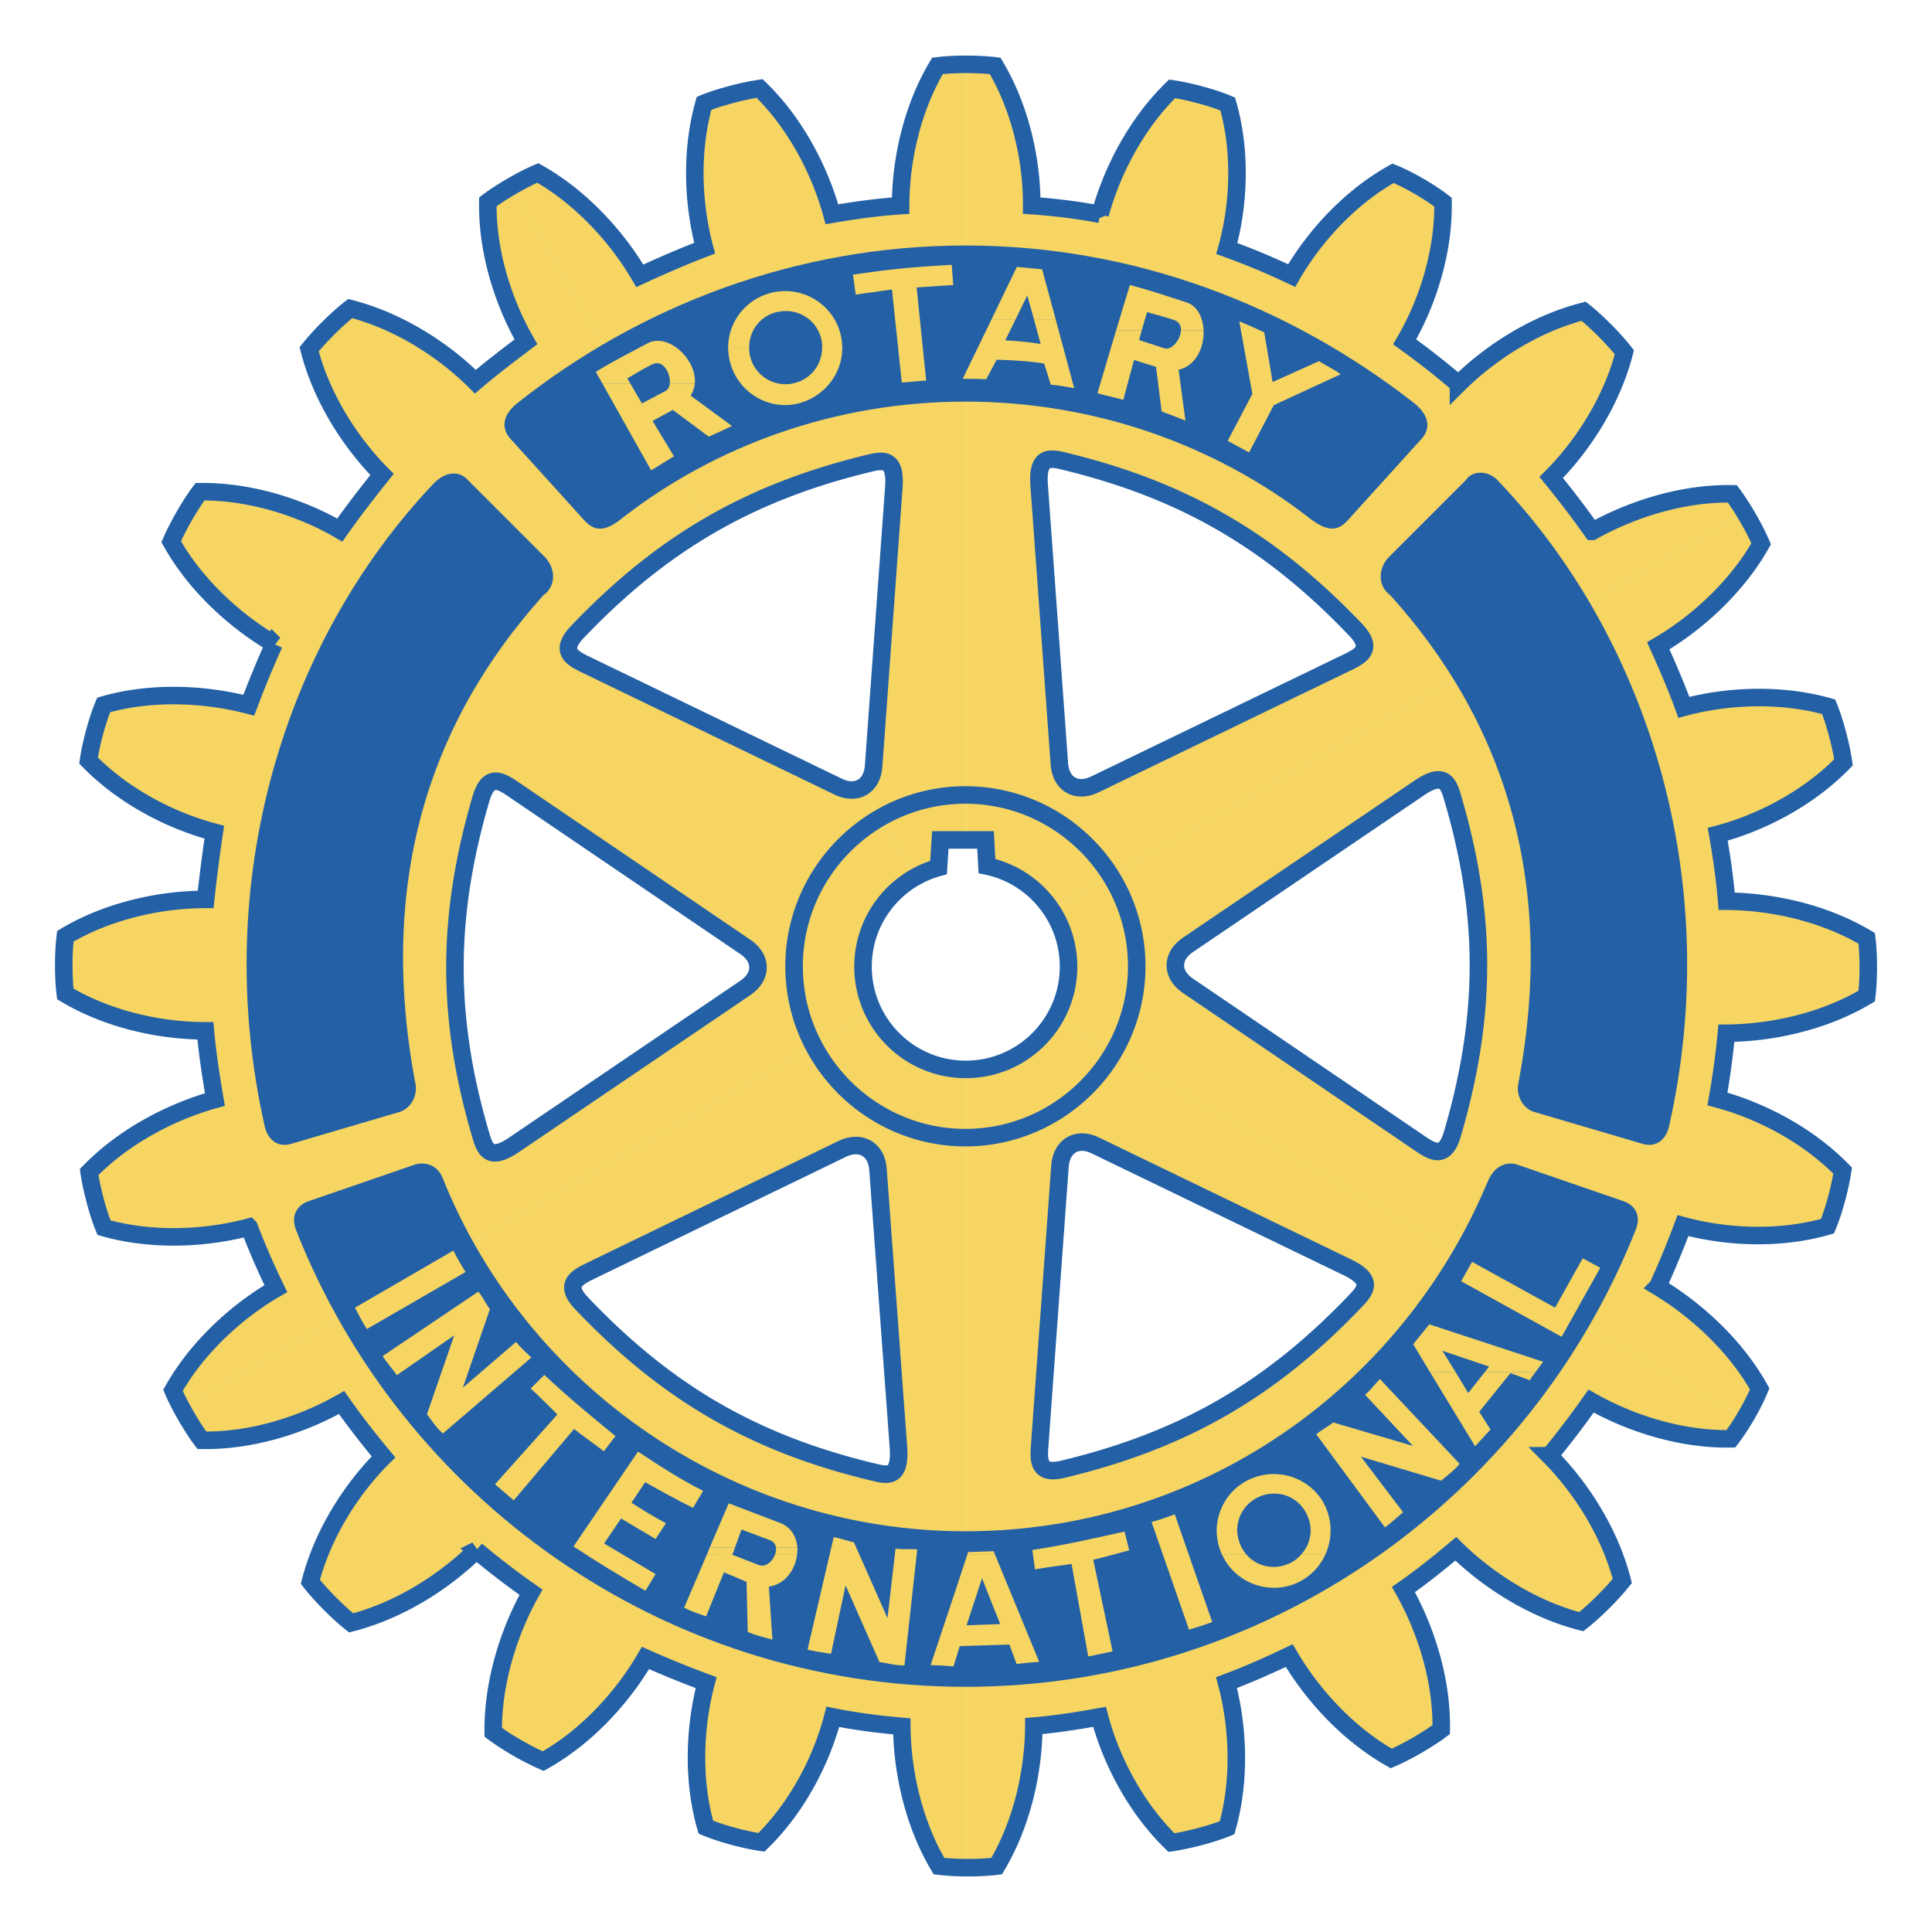 <?xml version="1.0" encoding="UTF-8"?>
<svg data-bbox="0 0 192.756 192.756" viewBox="0 0 192.756 192.756" height="2500" width="2500" xmlns="http://www.w3.org/2000/svg" data-type="ugc">
    <g>
        <path d="M0 0h192.756v192.756H0z" fill="#ffffff" clip-rule="evenodd" fill-rule="evenodd"/>
        <path fill="#f6d563" clip-rule="evenodd" fill-rule="evenodd" d="M105.693 76.204c.148 2.077 1.75 2.937 3.561 2.047l25.098-12.134c1.426-.682 2.701-1.365.92-3.264-8.484-8.899-17.236-14.002-29.252-16.88-1.363-.327-2.551-.416-2.344 2.432zm-9.255 7.595V6.419c1.014 0 2.029.053 2.848.155 2.521 4.213 3.68 9.434 3.648 13.944 2.256.148 4.57.444 6.824.86 1.188-4.361 3.65-9.078 7.18-12.52 1.633.237 4.006.86 5.549 1.513 1.363 4.717 1.127 10.058-.09 14.419 2.225.801 4.42 1.72 6.467 2.699 2.256-3.917 5.846-7.832 10.117-10.206 1.543.623 3.648 1.84 4.984 2.878.088 4.895-1.514 9.998-3.826 13.943a77 77 0 0 1 5.369 4.214c3.232-3.205 7.713-6.053 12.49-7.269 1.275 1.009 3.025 2.759 4.064 4.094-1.217 4.747-4.064 9.256-7.299 12.49a96 96 0 0 1 4.094 5.37c3.977-2.225 9.049-3.827 13.975-3.739.396.531.84 1.202 1.268 1.912L104.905 90.79a10.25 10.25 0 0 0-6.438-4.385l-.141-2.606z"/>
        <path fill="#f6d563" clip-rule="evenodd" fill-rule="evenodd" d="M118.537 94.259c-1.725 1.167-1.668 2.985.006 4.106l23.059 15.67c1.303.891 2.533 1.654 3.285-.836 3.467-11.797 3.51-21.928-.006-33.772-.4-1.345-.916-2.417-3.279-.814zm53.701 8.823a80 80 0 0 1-.891 6.557c4.332 1.156 9.049 3.619 12.49 7.15-.238 1.631-.859 4.004-1.514 5.547-4.717 1.365-10.057 1.127-14.418-.059a91 91 0 0 1-2.521 6.082c3.887 2.344 7.803 5.934 10.176 10.205-.359.889-.916 1.959-1.52 2.965l-68.85-39.889a10.2 10.2 0 0 0 1.416-5.2c0-2.089-.629-4.029-1.703-5.649L174.1 51.177c.625 1.036 1.223 2.159 1.609 3.074-2.404 4.272-6.35 7.892-10.266 10.176.92 2.047 1.811 4.094 2.551 6.141 4.422-1.187 9.732-1.394 14.449-.059.623 1.513 1.246 3.916 1.482 5.547-3.412 3.531-8.158 6.023-12.549 7.18.387 2.226.713 4.45.891 6.676 4.568.03 9.76 1.187 13.973 3.708.207 1.632.207 4.094 0 5.754-4.213 2.521-9.433 3.679-14.002 3.708"/>
        <path fill="#f6d563" clip-rule="evenodd" fill-rule="evenodd" d="M109.312 114.297c-1.869-.92-3.412.059-3.559 2.047l-2.018 27.799c-.119 1.572-.18 3.055 2.344 2.434 11.984-2.879 20.736-7.922 29.252-16.883.979-1.037 1.66-2.016-.92-3.262zm49.426 25.484a88 88 0 0 1-4.152 5.459c3.203 3.234 6.051 7.715 7.268 12.49-1.008 1.275-2.758 3.025-4.094 4.064-4.746-1.217-9.256-4.064-12.52-7.27-1.691 1.426-3.441 2.82-5.221 4.064 2.254 3.977 3.855 9.049 3.768 13.975-1.307.979-3.441 2.225-4.984 2.877-4.271-2.402-7.893-6.348-10.176-10.264-2.047.979-4.125 1.898-6.26 2.699 1.186 4.449 1.395 9.76.059 14.479-1.512.621-3.916 1.244-5.547 1.482-3.531-3.412-6.023-8.158-7.18-12.549-2.137.385-4.361.74-6.557.92-.029 4.568-1.188 9.76-3.709 13.973-.85.107-1.926.158-2.996.154v-79.645a10.25 10.25 0 0 0 8.754-5.051l68.85 39.889a21 21 0 0 1-1.359 2.02c-4.895.092-9.996-1.51-13.944-3.766"/>
        <path fill="#f6d563" clip-rule="evenodd" fill-rule="evenodd" d="M89.645 144.5c.178 2.848-.979 2.758-2.375 2.402-12.015-2.85-20.767-7.951-29.251-16.881-1.779-1.869-.476-2.553.919-3.234l25.098-12.164c1.811-.859 3.412 0 3.561 2.047zm6.711-37.807c-4.042 0-7.537-2.34-9.207-5.738l-69.033 39.521c.627 1.164 1.378 2.369 2.017 3.221 4.925.09 9.998-1.514 13.944-3.768 1.305 1.869 2.729 3.68 4.183 5.43-3.234 3.203-6.081 7.713-7.298 12.461 1.039 1.334 2.789 3.084 4.064 4.094 4.777-1.217 9.257-4.064 12.491-7.238a78 78 0 0 0 5.458 4.182c-2.225 3.945-3.827 9.049-3.768 13.975 1.335 1.008 3.471 2.225 4.985 2.877 4.301-2.404 7.891-6.32 10.205-10.295a103 103 0 0 0 6.052 2.463c-1.157 4.361-1.394 9.701-.029 14.418 1.542.652 3.916 1.275 5.548 1.514 3.53-3.441 5.993-8.16 7.12-12.52 2.196.443 4.51.74 6.883.949.03 4.51 1.187 9.73 3.708 13.943.796.1 1.775.15 2.759.154v-79.645z"/>
        <path fill="#f6d563" clip-rule="evenodd" fill-rule="evenodd" d="M74.356 98.568c1.724-1.166 1.667-2.983-.007-4.105L51.29 78.794c-1.303-.892-2.532-1.656-3.286.835-3.465 11.799-3.508 21.929.007 33.773.399 1.346.916 2.418 3.278.812zm12.793 2.387-69.033 39.521a21 21 0 0 1-.861-1.764c2.403-4.271 6.349-7.891 10.265-10.146a75 75 0 0 1-2.669-6.141c-4.451 1.188-9.761 1.395-14.479.059-.623-1.512-1.246-3.916-1.482-5.547 3.411-3.531 8.157-6.023 12.549-7.238-.386-2.256-.742-4.57-.949-6.854-4.569 0-9.761-1.158-13.973-3.68-.208-1.631-.208-4.093 0-5.754 4.212-2.521 9.434-3.679 14.002-3.679.237-2.254.534-4.509.86-6.705-4.391-1.157-9.108-3.62-12.549-7.15.237-1.632.86-4.005 1.512-5.548 4.718-1.365 10.058-1.127 14.479.03a101 101 0 0 1 2.522-6.112c-3.946-2.314-7.862-5.904-10.265-10.206a27 27 0 0 1 1.364-2.658l69.011 39.981a10.2 10.2 0 0 0-1.35 5.075c0 1.622.377 3.153 1.046 4.516m-3.548-22.484L58.502 66.337c-1.424-.683-2.7-1.365-.919-3.264 4.214-4.42 8.495-7.902 13.207-10.642L51.013 18.608a25 25 0 0 0-2.34 1.524c-.089 4.924 1.513 9.998 3.798 13.972-1.691 1.277-3.412 2.582-5.044 3.977-3.233-3.235-7.743-6.083-12.49-7.299-1.335 1.039-3.084 2.789-4.094 4.064 1.216 4.777 4.064 9.256 7.269 12.49-1.423 1.78-2.878 3.649-4.213 5.548-3.916-2.285-9.019-3.887-13.944-3.828a24 24 0 0 0-1.513 2.326l69.011 39.981a10.3 10.3 0 0 1 3.852-3.847l-5.256-8.989c-.651.393-1.521.399-2.448-.056"/>
        <path fill="#f6d563" clip-rule="evenodd" fill-rule="evenodd" d="M93.531 6.575c-2.522 4.213-3.679 9.404-3.679 13.944-2.314.148-4.598.474-6.854.86-1.186-4.391-3.678-9.138-7.208-12.55-1.632.237-4.034.86-5.548 1.483-1.335 4.717-1.128 10.028.06 14.449a103 103 0 0 0-6.467 2.759c-2.285-3.917-5.905-7.862-10.177-10.265-.79.334-1.734.824-2.644 1.354L70.79 52.432c4.775-2.777 9.997-4.791 16.045-6.24 1.364-.326 2.551-.416 2.344 2.433l-2.017 27.798c-.073 1.014-.493 1.734-1.113 2.106l5.256 8.989c.726-.414 1.508-.74 2.333-.967l.181-2.752h2.62V6.419c-1.042-.002-2.081.05-2.908.156"/>
        <path stroke-miterlimit="2.613" stroke-width="1.748" stroke="#2360a5" fill="none" d="M89.178 48.625c.207-2.849-.98-2.759-2.344-2.433-12.016 2.878-20.768 7.981-29.252 16.882-1.78 1.898-.505 2.581.919 3.264L83.6 78.471c1.81.89 3.413.029 3.561-2.047zm.467 95.875c.178 2.848-.979 2.758-2.375 2.402-12.015-2.85-20.767-7.951-29.251-16.881-1.779-1.869-.476-2.553.919-3.234l25.098-12.164c1.811-.859 3.412 0 3.561 2.047zm44.767-18.068c2.58 1.246 1.898 2.225.92 3.262-8.516 8.961-17.268 14.004-29.252 16.883-2.523.621-2.463-.861-2.344-2.434l2.018-27.799c.146-1.988 1.689-2.967 3.559-2.047zm-.06-60.315c1.426-.682 2.701-1.365.92-3.264-8.484-8.899-17.236-14.002-29.252-16.88-1.363-.327-2.551-.416-2.344 2.432l2.018 27.799c.148 2.077 1.75 2.937 3.561 2.047zm7.25 12.496c2.363-1.603 2.879-.531 3.279.814 3.516 11.844 3.473 21.976.006 33.772-.752 2.49-1.982 1.727-3.285.836l-23.059-15.67c-1.674-1.121-1.73-2.939-.006-4.106zm-67.253 15.85c1.674 1.122 1.73 2.939.007 4.105L51.29 114.215c-2.362 1.605-2.879.533-3.278-.812-3.515-11.844-3.473-21.974-.007-33.773.753-2.491 1.982-1.727 3.286-.835zm24.118-8.057c4.648.972 8.141 5.096 8.141 10.035 0 5.663-4.59 10.253-10.251 10.253-5.662 0-10.253-4.59-10.253-10.253 0-4.721 3.191-8.697 7.534-9.889l.181-2.752h4.508zm-2.148-7.092c9.409 0 17.093 7.683 17.093 17.093s-7.684 17.095-17.093 17.095c-9.41 0-17.094-7.686-17.094-17.095 0-9.41 7.685-17.093 17.094-17.093zm13.439-57.936a59 59 0 0 0-6.824-.86c.031-4.51-1.127-9.731-3.648-13.944-1.662-.207-4.123-.207-5.754 0-2.522 4.213-3.679 9.405-3.679 13.944-2.314.147-4.598.474-6.854.86-1.187-4.391-3.678-9.138-7.209-12.549-1.632.237-4.035.86-5.548 1.483-1.335 4.717-1.127 10.028.06 14.449-2.166.831-4.361 1.78-6.467 2.759-2.285-3.917-5.905-7.862-10.177-10.265-1.542.652-3.679 1.899-4.984 2.878-.089 4.924 1.513 9.998 3.798 13.973-1.691 1.276-3.412 2.582-5.044 3.976-3.233-3.234-7.743-6.082-12.49-7.298-1.335 1.039-3.085 2.789-4.094 4.064 1.216 4.777 4.064 9.256 7.269 12.49-1.424 1.78-2.878 3.649-4.213 5.548-3.916-2.285-9.019-3.887-13.944-3.828-1.008 1.335-2.225 3.472-2.877 4.984 2.403 4.302 6.319 7.892 10.265 10.206a102 102 0 0 0-2.522 6.112c-4.42-1.157-9.761-1.395-14.478-.03-.652 1.542-1.275 3.916-1.512 5.548 3.44 3.53 8.158 5.993 12.549 7.15-.326 2.195-.623 4.45-.86 6.705-4.569 0-9.791 1.158-14.003 3.679-.208 1.661-.208 4.124 0 5.754 4.212 2.521 9.405 3.68 13.974 3.68.207 2.283.563 4.598.949 6.854-4.391 1.215-9.138 3.707-12.549 7.238.237 1.631.86 4.035 1.483 5.547 4.718 1.336 10.028 1.129 14.479-.059a75 75 0 0 0 2.669 6.141c-3.916 2.256-7.861 5.875-10.265 10.146.652 1.543 1.899 3.68 2.878 4.984 4.924.09 9.997-1.514 13.944-3.768 1.305 1.869 2.729 3.68 4.183 5.43-3.234 3.203-6.081 7.713-7.298 12.459 1.039 1.336 2.789 3.086 4.064 4.096 4.777-1.217 9.257-4.064 12.491-7.24a77 77 0 0 0 5.458 4.184c-2.225 3.945-3.827 9.049-3.768 13.975 1.335 1.008 3.471 2.225 4.984 2.877 4.302-2.404 7.892-6.32 10.205-10.295a103 103 0 0 0 6.052 2.463c-1.156 4.361-1.394 9.701-.029 14.418 1.542.652 3.916 1.275 5.548 1.514 3.53-3.441 5.993-8.16 7.12-12.52 2.196.445 4.51.74 6.883.949.03 4.51 1.188 9.73 3.708 13.943 1.662.207 4.124.207 5.755 0 2.521-4.213 3.68-9.404 3.709-13.973 2.195-.18 4.42-.535 6.557-.92 1.156 4.391 3.648 9.137 7.18 12.549 1.631-.238 4.035-.861 5.547-1.484 1.336-4.717 1.127-10.027-.059-14.477 2.135-.801 4.213-1.721 6.26-2.699 2.283 3.916 5.904 7.861 10.176 10.264 1.543-.652 3.678-1.898 4.984-2.877.088-4.926-1.514-9.998-3.768-13.975 1.779-1.244 3.529-2.639 5.221-4.064 3.264 3.205 7.773 6.053 12.52 7.27 1.336-1.039 3.086-2.789 4.094-4.064-1.217-4.777-4.064-9.256-7.268-12.49a88 88 0 0 0 4.152-5.459c3.947 2.254 9.049 3.857 13.945 3.768 1.037-1.336 2.254-3.441 2.877-4.984-2.373-4.271-6.289-7.861-10.176-10.205a90 90 0 0 0 2.521-6.082c4.361 1.188 9.701 1.424 14.418.059.654-1.543 1.275-3.916 1.514-5.547-3.441-3.531-8.158-5.994-12.49-7.15a79 79 0 0 0 .891-6.557c4.568-.029 9.789-1.186 14.002-3.709.207-1.66.207-4.123 0-5.754-4.213-2.521-9.404-3.678-13.973-3.708-.178-2.226-.504-4.45-.891-6.676 4.391-1.157 9.137-3.649 12.549-7.18-.236-1.631-.859-4.034-1.482-5.547-4.717-1.334-10.027-1.127-14.449.06-.74-2.047-1.631-4.094-2.551-6.141 3.916-2.284 7.861-5.904 10.266-10.176-.652-1.543-1.898-3.679-2.877-4.985-4.926-.088-9.998 1.514-13.975 3.739a96 96 0 0 0-4.094-5.37c3.234-3.233 6.082-7.743 7.299-12.49-1.039-1.335-2.789-3.085-4.064-4.094-4.777 1.216-9.258 4.064-12.49 7.269a77 77 0 0 0-5.369-4.213c2.312-3.945 3.916-9.048 3.826-13.943-1.336-1.039-3.441-2.255-4.984-2.878-4.271 2.374-7.861 6.29-10.115 10.206a71 71 0 0 0-6.469-2.7c1.217-4.361 1.453-9.702.09-14.419-1.543-.653-3.916-1.275-5.549-1.513-3.533 3.437-5.996 8.154-7.183 12.515z"/>
        <path fill="#2360a5" clip-rule="evenodd" fill-rule="evenodd" d="M163.219 122.633c-10.531 26.701-36.668 45.66-66.899 45.66s-56.279-18.869-66.782-45.57c-.563-1.453.119-2.492 1.247-2.879l10.68-3.678c.594-.178 2.076-.207 2.699 1.365 8.308 20.736 28.808 35.244 52.156 35.244 23.349 0 43.491-14.211 52.124-34.918.803-1.898 2.256-1.869 2.85-1.691l10.68 3.678c1.126.386 1.778 1.396 1.245 2.789m-13.647-74.554c14.893 15.695 22.488 39.814 16.939 64.349-.297 1.217-1.217 2.105-2.641 1.691l-10.68-3.145c-1.01-.238-1.84-1.307-1.75-2.611 3.826-19.906-1.068-36.045-12.729-48.98-1.186-.832-1.305-2.551-.178-3.768l7.744-7.743c.535-.89 2.227-1.068 3.295.207"/>
        <path fill="#f6d563" clip-rule="evenodd" fill-rule="evenodd" d="M121.387 152.688c.031-1.959 1.039-3.828 2.85-4.867 2.699-1.541 6.199-.65 7.771 2.047.506.891.742 1.871.742 2.82h-1.988c0-.623-.178-1.246-.504-1.84-1.008-1.779-3.232-2.344-4.982-1.336a3.64 3.64 0 0 0-1.842 3.176zm.506 2.373a6.1 6.1 0 0 1-.506-2.373h2.047c.031.623.18 1.246.506 1.809.117.209.236.387.385.564zm7.951 0a3.56 3.56 0 0 0 .918-2.373h1.988c0 .83-.178 1.631-.504 2.373z"/>
        <path fill="#f6d563" clip-rule="evenodd" fill-rule="evenodd" d="M121.893 155.061c.088.178.178.326.268.504 1.57 2.73 5.072 3.648 7.742 2.105a5.7 5.7 0 0 0 2.344-2.609h-2.402a3.4 3.4 0 0 1-.92.771c-1.543.889-3.471.564-4.6-.771zm-86.48-24.596 9.82-5.695c.414.801.682 1.275 1.216 2.137l-9.849 5.695c-.416-.653-.832-1.454-1.187-2.137m83.216 32.131-3.738-10.74c.891-.266 1.395-.414 2.314-.771l3.738 10.74c-.742.296-1.572.534-2.314.771m-69.244-14.508 6.23-6.971c-.92-.891-1.72-1.721-2.67-2.582l1.365-1.363c2.403 2.254 4.48 3.945 7.091 6.109l-1.157 1.514c-1.009-.771-1.988-1.453-2.967-2.225l-6.023 7.121zm59.187 17.178-1.662-9.227c-1.275.178-2.402.326-3.648.535l-.268-1.93c3.264-.504 5.873-1.098 9.197-1.84l.475 1.871c-1.217.326-2.373.652-3.59.947l1.928 9.139zm-12.046-10.205.059-.209 2.552-.088.119.297z"/>
        <path d="m94.955 159.807 1.571-4.746h2.73l1.957 4.746H98.9l-.92-2.344-.771 2.344zm0 0-2.106 6.32c.771.029 1.542.059 2.284.119l.623-2.018 4.954-.148.713 1.928c.74-.09 1.482-.148 2.254-.209l-2.463-5.992H98.9l.891 2.227-3.354.117.771-2.344zm47.703-22.932-1.66-2.76 1.602-1.988 11.363 3.738c-.268.326-.506.684-.742 1.01h-5.072l.414-.535-4.656-1.572 1.305 2.107z" fill="#f6d563" clip-rule="evenodd" fill-rule="evenodd"/>
        <path fill="#f6d563" clip-rule="evenodd" fill-rule="evenodd" d="m142.658 136.875 4.51 7.416c.535-.564 1.039-1.127 1.543-1.662l-1.127-1.779 3.115-3.857 1.93.713c.176-.297.385-.564.592-.83h-5.072l-1.662 2.105-1.275-2.105zm13.145-3.502-10.03-5.547 1.098-1.93 8.277 4.569 2.76-4.924 1.75.949zm-75.237 31.211 2.61-11.215c.771.119 1.216.326 2.018.504l3.353 7.566.8-6.943c.712.119 1.484.029 2.166.09l-1.276 11.57c-.89.029-1.75-.238-2.491-.326l-3.383-7.654L82.91 165c-.802-.119-1.573-.238-2.344-.416m57.614-12.193-6.854-9.287c.594-.504 1.039-.682 1.691-1.186l7.951 2.342-4.777-5.102c.564-.475 1.01-1.098 1.484-1.572l7.951 8.455c-.535.684-1.277 1.188-1.84 1.691l-8.01-2.402 4.213 5.547c-.593.504-1.186 1.039-1.809 1.514m-100.009-17.09 9.553-6.438c.504.623.652 1.068 1.157 1.752l-2.7 7.832 5.311-4.568c.445.592 1.039 1.066 1.513 1.57l-8.811 7.566c-.683-.564-1.127-1.336-1.602-1.898l2.729-7.893-5.726 3.977c-.474-.652-.979-1.248-1.424-1.9m32.634 19.107 1.899-4.422 5.132 1.959c1.098.416 1.632 1.395 1.721 2.463h-2.136a.94.94 0 0 0-.594-.742l-2.848-1.068-.653 1.811h-2.521z"/>
        <path d="m73.327 154.408-.237.653h-2.551l.266-.653zm4.006.653c.089-.209.118-.445.089-.652h2.136c0 .207 0 .443-.03.652z" fill="#f6d563" clip-rule="evenodd" fill-rule="evenodd"/>
        <path fill="#f6d563" clip-rule="evenodd" fill-rule="evenodd" d="m70.539 155.061-2.285 5.34c.742.385 1.484.623 2.195.861l1.78-4.391 2.254.949.119 5.014c.86.326 1.691.562 2.462.74l-.355-5.279c1.631-.209 2.669-1.721 2.818-3.234h-2.195c-.238.711-.921 1.363-1.661 1.068l-2.611-1.01.03-.059zm-13.322-.772 6.438-9.465c2.018 1.336 4.183 2.76 6.497 3.918l-1.009 1.689c-1.661-.801-3.233-1.689-4.776-2.551l-1.365 2.047c1.157.742 2.314 1.453 3.441 2.047l-1.038 1.572-3.442-2.047-1.691 2.492 5.133 3.055-1.009 1.662c-2.491-1.452-4.746-2.817-7.179-4.419"/>
        <path fill="#2360a5" clip-rule="evenodd" fill-rule="evenodd" d="M130.732 51.758c-9.492-7.388-21.537-11.689-34.413-11.689S71.399 44.4 61.994 51.758c-1.484 1.187-2.581 1.364-3.649.207l-7.446-8.218c-.831-.949-.861-2.255.682-3.5 12.283-9.76 27.888-15.753 44.739-15.753s32.308 5.993 44.769 15.724c1.602 1.275 1.602 2.581.77 3.53l-7.445 8.218c-1.07 1.157-2.168.949-3.682-.208"/>
        <path fill="#f6d563" clip-rule="evenodd" fill-rule="evenodd" d="M72.645 34.699c0-2.937 2.254-5.37 5.191-5.636 3.115-.268 5.904 2.017 6.171 5.162 0 .148.029.296.029.475H82.02c.029-.119 0-.238 0-.356a3.61 3.61 0 0 0-3.946-3.293c-1.928.148-3.352 1.72-3.323 3.649h-2.106z"/>
        <path fill="#f6d563" clip-rule="evenodd" fill-rule="evenodd" d="M72.645 34.699c0 .178.029.327.029.504.297 3.145 3.056 5.459 6.141 5.191 2.967-.296 5.221-2.789 5.221-5.696H82.02c0 1.899-1.424 3.441-3.323 3.62a3.63 3.63 0 0 1-3.946-3.323v-.296zM98.9 31.911l2.551-5.282 2.522.238 1.365 5.044h-2.166l-.682-2.434-1.187 2.434z"/>
        <path fill="#f6d563" clip-rule="evenodd" fill-rule="evenodd" d="m98.9 31.911-2.848 5.875c.979.028 1.364 0 2.344.058l1.037-1.958c1.572.06 3.086.119 4.746.386l.652 2.106c.832.089 1.455.178 2.344.355l-1.838-6.823h-2.166l.652 2.403a34 34 0 0 0-3.529-.356l1.008-2.047H98.9zm-8.93 6.259-.979-9.286-3.619.505-.268-1.988c4.125-.594 5.786-.742 9.85-.979l.148 2.017-3.649.237.95 9.286zm36.997-.059-.832-4.954c-.949-.445-1.514-.683-2.492-1.098l1.305 7.239-2.461 4.688 2.135 1.156 2.463-4.717 6.676-3.085c-.684-.505-1.455-.861-2.168-1.305zm-15.608-5.162 1.365-4.509c1.898.475 3.768 1.127 5.637 1.721 1.098.355 1.662 1.513 1.721 2.789h-2.254c0-.475-.178-.86-.742-1.038-.979-.327-1.602-.476-2.641-.772l-.533 1.81z"/>
        <path fill="#f6d563" clip-rule="evenodd" fill-rule="evenodd" d="m111.359 32.949-1.869 6.29c1.01.267 1.633.386 2.582.653l1.068-3.976 2.195.683.564 4.45c.949.355 1.541.593 2.373.919l-.684-5.073c1.721-.386 2.582-2.255 2.492-3.946h-2.254c-.031.919-.92 2.018-1.633 1.81l-2.551-.831.268-.979zm-51.263 5.31-.653-1.158c1.661-1.038 3.44-1.928 5.162-2.847 2.018-1.098 4.925 1.572 4.718 4.005h-2.492c.088-1.039-.713-2.522-1.84-1.869-.92.475-1.454.801-2.403 1.365l.296.504z"/>
        <path fill="#f6d563" clip-rule="evenodd" fill-rule="evenodd" d="m60.096 38.259 4.865 8.663c.919-.534 1.424-.891 2.284-1.395l-2.135-3.53 2.018-1.098 3.589 2.67c.92-.416 1.513-.683 2.314-1.068l-4.124-3.026a3.1 3.1 0 0 0 .416-1.216h-2.492c-.03.326-.179.593-.416.742l-2.374 1.246-1.158-1.988z"/>
        <path fill="#2360a5" clip-rule="evenodd" fill-rule="evenodd" d="M43.304 48.198c-14.863 15.664-22.429 39.695-16.881 64.229.296 1.217 1.216 2.105 2.64 1.691l10.68-3.145c1.008-.238 1.839-1.307 1.75-2.611-3.827-19.906 1.068-36.045 12.728-48.98 1.187-.832 1.306-2.551.178-3.768l-7.743-7.743c-.801-.889-2.136-.889-3.352.327"/>
    </g>
</svg>
